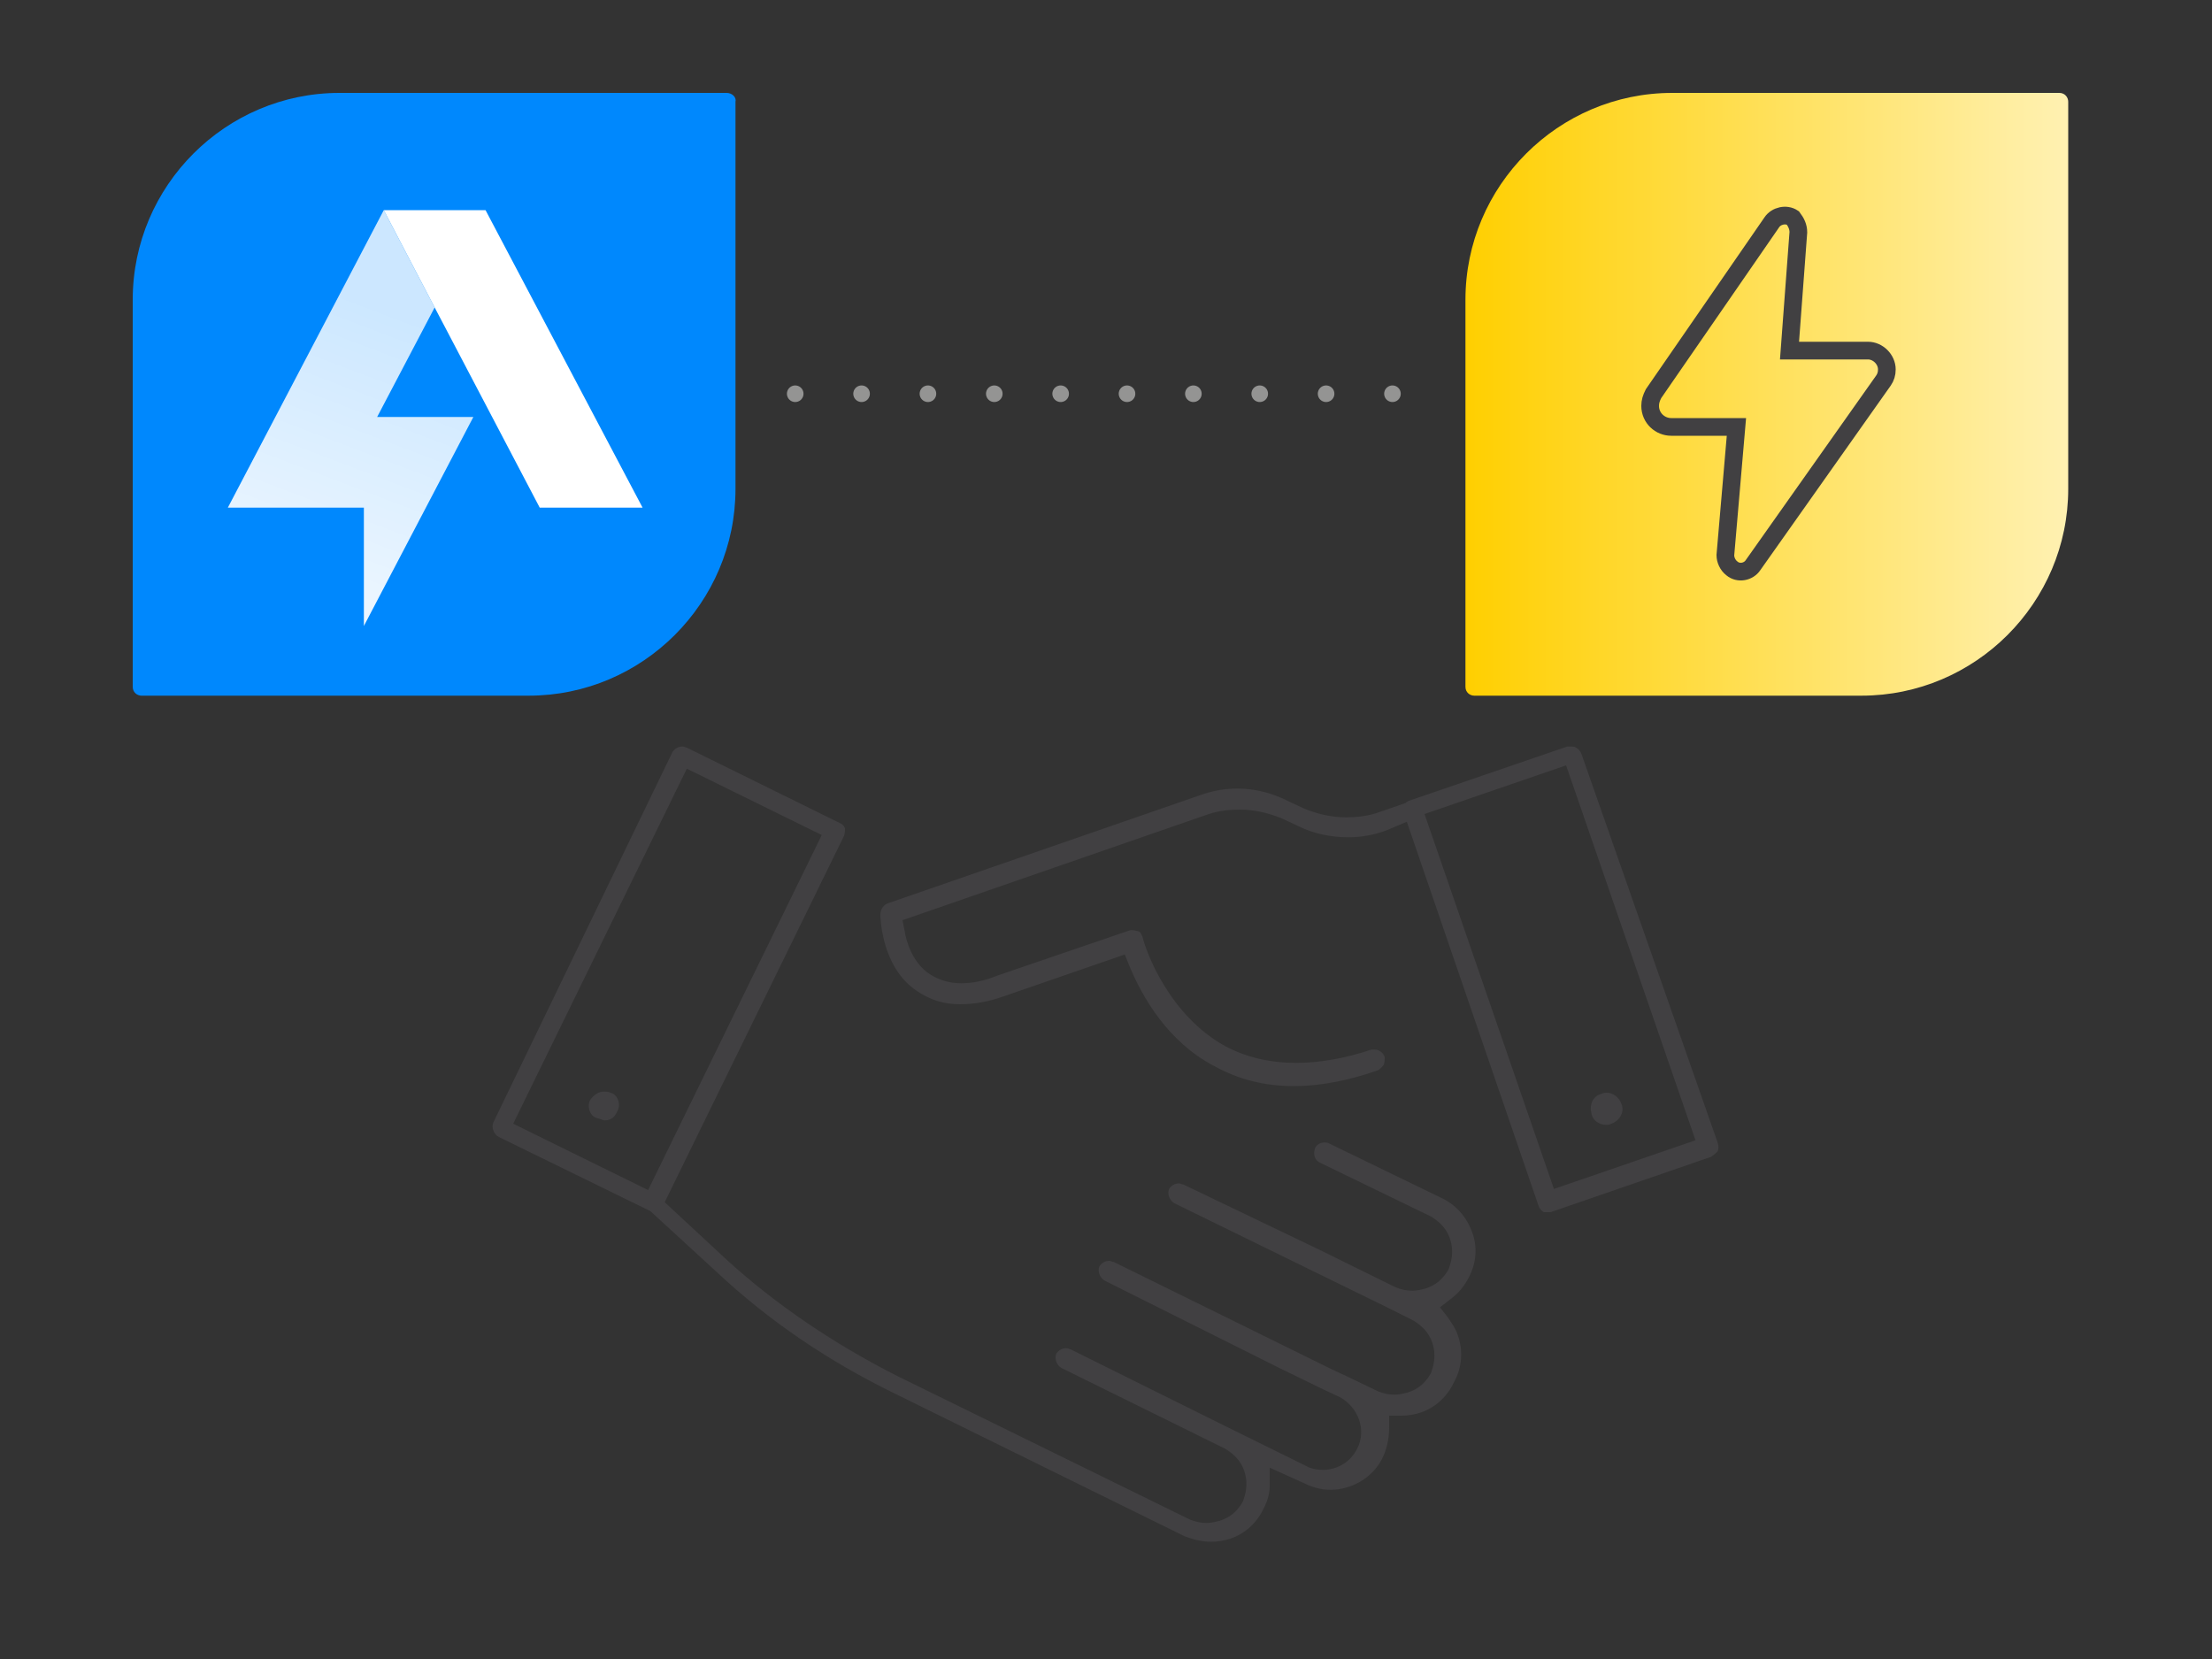 <?xml version="1.0" encoding="utf-8"?>
<svg xmlns="http://www.w3.org/2000/svg" xmlns:xlink="http://www.w3.org/1999/xlink" version="1.1" id="Layer_1" x="0px" y="0px" viewBox="0 0 200 150" style="enable-background:new 0 0 200 150;">
<rect x="0" y="0" width="200" height="150" fill="#333333" stroke="none"/>
<style type="text/css">
	.st0{fill:#0088FD;}
	.st1{fill:url(#SVGID_1_);}
	.st2{fill:#FFFFFF;}
	.st3{fill:#414042;}
	.st4{fill:none;stroke:#949493;stroke-width:1.5;stroke-linecap:round;stroke-miterlimit:10;stroke-dasharray:0,6;}
	.st5{fill:url(#SVGID_00000093154857958048935130000012816914337693828769_);}
	.st6{fill:none;stroke:#414042;stroke-width:1.6;stroke-miterlimit:10;}
</style>
<g>
	<path class="st0" d="M65.7,8.4h-35c-10.3,0-18.7,8.4-18.7,18.7v35c0,0.5,0.4,0.8,0.8,0.8h35c10.3,0,18.7-8.4,18.7-18.7v-35&#xA;		C66.6,8.8,66.2,8.4,65.7,8.4z"/>
	
		<linearGradient id="SVGID_1_" gradientUnits="userSpaceOnUse" x1="21.813" y1="564.244" x2="40.418" y2="613.186" gradientTransform="matrix(1 0 0 -1 0 632)">
		<stop offset="0" style="stop-color:#FFFFFF"/>
		<stop offset="0.797" style="stop-color:#FFFFFF;stop-opacity:0.8"/>
	</linearGradient>
	<polygon class="st1" points="34.7,19 20.6,45.9 26.7,45.9 29.8,45.9 32.9,45.9 32.9,56.6 42.8,37.7 34.1,37.7 39.3,27.8 34.7,19"/>
	<polygon class="st2" points="58.1,45.9 43.9,19 43.9,19 34.7,19 39.3,27.8 40.3,29.7 40.3,29.7 48.8,45.9"/>
</g>
<path class="st3" d="M109.5,139.4c0.6,0,1.2-0.1,1.8-0.3c1.4-0.5,2.4-1.5,3-2.8c0.3-0.6,0.5-1.3,0.5-1.9v-1.7l3.1,1.4&#xA;	c0.8,0.4,1.6,0.6,2.4,0.6c2,0,4-1.2,4.8-3.1c0.3-0.7,0.5-1.5,0.5-2.6V128h1.1c0.6,0,1.2-0.1,1.8-0.3c1.4-0.5,2.4-1.5,3-2.8&#xA;	c0.7-1.3,0.8-2.8,0.3-4.2c-0.2-0.6-0.5-1-0.9-1.6l-0.7-0.9l0.9-0.7c0.7-0.5,1.3-1.2,1.7-2c0.7-1.3,0.8-2.8,0.3-4.1&#xA;	c-0.5-1.4-1.5-2.5-2.8-3.1l-10.1-4.9c-0.1-0.1-0.3-0.1-0.5-0.1c-0.2,0-0.6,0.1-0.8,0.5c-0.2,0.6,0,1.1,0.4,1.3l10.1,4.9&#xA;	c0.8,0.5,1.4,1.1,1.7,2c0.4,1.2,0.1,2.1-0.1,2.7l-0.1,0.2c-0.5,0.8-1.1,1.3-2,1.6c-0.4,0.1-0.8,0.2-1.2,0.2c-0.5,0-1-0.1-1.5-0.3&#xA;	l-6.9-3.4l-12.3-5.9c-0.1,0-0.3-0.1-0.4-0.1c-0.4,0-0.7,0.2-0.9,0.5c-0.2,0.5,0.1,1.1,0.5,1.3l19,9.3l2.6,1.3c0.8,0.5,1.4,1.1,1.7,2&#xA;	c0.4,1.2,0.1,2.1-0.1,2.7l-0.1,0.2c-0.5,0.8-1.1,1.3-2,1.6c-0.4,0.1-0.8,0.2-1.2,0.2c-0.5,0-1-0.1-1.5-0.3l-2.7-1.3l-1.5-0.7&#xA;	l-19.7-9.7c-0.1,0-0.3-0.1-0.4-0.1c-0.4,0-0.7,0.2-0.9,0.5c-0.2,0.5,0.1,1.1,0.5,1.3l15.8,7.9l3.9,1.9l1.5,0.7&#xA;	c1.7,0.9,2.5,3,1.6,4.7c-0.6,1.2-1.8,1.9-3.1,1.9c-0.5,0-1.1-0.1-1.6-0.4l-7.3-3.6L96.8,122c-0.1,0-0.2-0.1-0.4-0.1&#xA;	c-0.4,0-0.7,0.2-0.9,0.5c-0.2,0.5,0.1,1.1,0.5,1.3l14.8,7.3c0.8,0.5,1.4,1.1,1.7,2c0.4,1.2,0.1,2.1-0.1,2.7l-0.1,0.2&#xA;	c-0.5,0.8-1.1,1.3-2,1.6c-0.4,0.1-0.8,0.2-1.2,0.2c-0.5,0-1-0.1-1.5-0.3l-26.5-13c-5.7-2.9-10.9-6.4-15.4-10.5l-5.6-5.2l16.2-33.1&#xA;	c0.1-0.2,0.1-0.5,0.1-0.7c-0.1-0.3-0.3-0.4-0.5-0.5l-13.8-6.8c-0.1,0-0.2-0.1-0.4-0.1c-0.4,0-0.7,0.2-0.9,0.5l-16.2,33.5&#xA;	c-0.2,0.5,0.1,1.1,0.5,1.3l13.7,6.7l6.1,5.6c4.6,4.3,9.9,7.9,15.8,10.8l26.4,13C107.9,139.2,108.7,139.4,109.5,139.4z M74.3,75.5&#xA;	l-15.7,32.1l-12.2-6l15.7-32.1L74.3,75.5z M139.9,109.6c0.1,0,0.2,0,0.2,0l0.1,0l14.5-5c0.3-0.2,0.5-0.4,0.6-0.5&#xA;	c0.1-0.2,0.1-0.5,0-0.8l-12.3-35.1c-0.1-0.3-0.3-0.5-0.5-0.6c-0.1-0.1-0.3-0.1-0.4-0.1c-0.1,0-0.2,0-0.4,0l-14.3,4.9&#xA;	c-0.1,0-0.1,0.1-0.2,0.1l-0.1,0.1l-2.6,0.9c-0.9,0.3-1.9,0.4-2.8,0.4c-1.3,0-2.6-0.3-3.8-0.8l-1.5-0.7c-1.4-0.7-2.9-1.1-4.5-1.1&#xA;	c-1.2,0-2.3,0.2-3.4,0.6l-28.3,9.8c-0.4,0.2-0.6,0.6-0.6,1c0,0,0,4.7,3.3,6.9c1.2,0.8,2.4,1.2,3.9,1.2c1.2,0,2.5-0.2,3.9-0.7l11-3.8&#xA;	l0.4,1c1.2,2.9,3.5,6.9,7.7,9.1c2.2,1.2,4.5,1.8,7.2,1.8c2.4,0,4.9-0.5,7.5-1.4c0.3-0.1,0.4-0.3,0.6-0.5c0.1-0.2,0.1-0.5,0.1-0.7&#xA;	c-0.1-0.4-0.5-0.7-0.9-0.7c-0.1,0-0.2,0-0.3,0c-2.4,0.8-4.7,1.2-6.8,1.2c-2.4,0-4.5-0.5-6.4-1.5c-5.1-2.8-7.2-8.6-7.5-9.9l0,0&#xA;	c-0.1-0.2-0.2-0.5-0.4-0.5c-0.3-0.1-0.5-0.1-0.6-0.1l-0.1,0l-12,4.1c-1.2,0.5-2.3,0.7-3.3,0.7c-1.1,0-2-0.3-2.8-0.8&#xA;	c-1.6-1-2.2-3.1-2.3-3.9l-0.2-1l27.7-9.6c0.9-0.3,1.9-0.4,2.8-0.4c1.3,0,2.6,0.3,3.8,0.8l1.5,0.7c1.4,0.7,3,1,4.5,1&#xA;	c1.2,0,2.3-0.2,3.4-0.6l1.9-0.8l11.9,34.7c0.1,0.3,0.3,0.5,0.5,0.6C139.8,109.6,139.8,109.6,139.9,109.6z M153.3,103.1l-12.8,4.4&#xA;	l-11.7-33.9l12.8-4.4L153.3,103.1z M145.2,101.7c0.2,0,0.3,0,0.5-0.1c0.8-0.3,1.2-1.1,0.9-1.8c-0.2-0.6-0.8-1-1.3-1&#xA;	c-0.2,0-0.3,0-0.5,0.1c-0.4,0.1-0.6,0.3-0.8,0.6c-0.2,0.4-0.2,0.8-0.1,1.2C144,101.3,144.6,101.7,145.2,101.7z M54.7,101.3&#xA;	c0.5,0,0.9-0.3,1.1-0.8c0.2-0.3,0.2-0.7,0.1-1c-0.1-0.3-0.3-0.6-0.7-0.7c-0.2-0.1-0.4-0.1-0.6-0.1c-0.5,0-0.9,0.3-1.2,0.7&#xA;	c-0.2,0.3-0.2,0.7-0.1,1c0.1,0.3,0.3,0.6,0.7,0.7C54.4,101.2,54.5,101.3,54.7,101.3z"/>
<line class="st4" x1="71.9" y1="35.6" x2="131.2" y2="35.6"/>
<g>
	
		<linearGradient id="SVGID_00000041266479793052963400000007211594054132081587_" gradientUnits="userSpaceOnUse" x1="132.539" y1="116.356" x2="187.05" y2="116.356" gradientTransform="matrix(1 0 0 -1 0 152)">
		<stop offset="0" style="stop-color:#FFCF00"/>
		<stop offset="1" style="stop-color:#FFF1B2"/>
	</linearGradient>
	<path style="fill:url(#SVGID_00000041266479793052963400000007211594054132081587_);" d="M186.2,8.4h-35&#xA;		c-10.3,0-18.7,8.4-18.7,18.7v35c0,0.5,0.4,0.8,0.8,0.8h35c10.3,0,18.7-8.4,18.7-18.7v-35C187,8.8,186.7,8.4,186.2,8.4z"/>
	<path class="st6" d="M162.6,21l-0.8,10.7h7.1c0.9,0,1.7,0.8,1.7,1.7c0,0.4-0.1,0.7-0.3,1l-11.8,16.7c-0.4,0.6-1.3,0.8-1.9,0.3&#xA;		c-0.4-0.3-0.6-0.8-0.6-1.2l1-11.6h-5.9c-1,0-1.9-0.8-1.9-1.9c0-0.4,0.1-0.7,0.3-1.1l10.7-15.5c0.4-0.6,1.3-0.8,1.9-0.4&#xA;		C162.4,20.1,162.6,20.5,162.6,21z"/>
</g>
</svg>